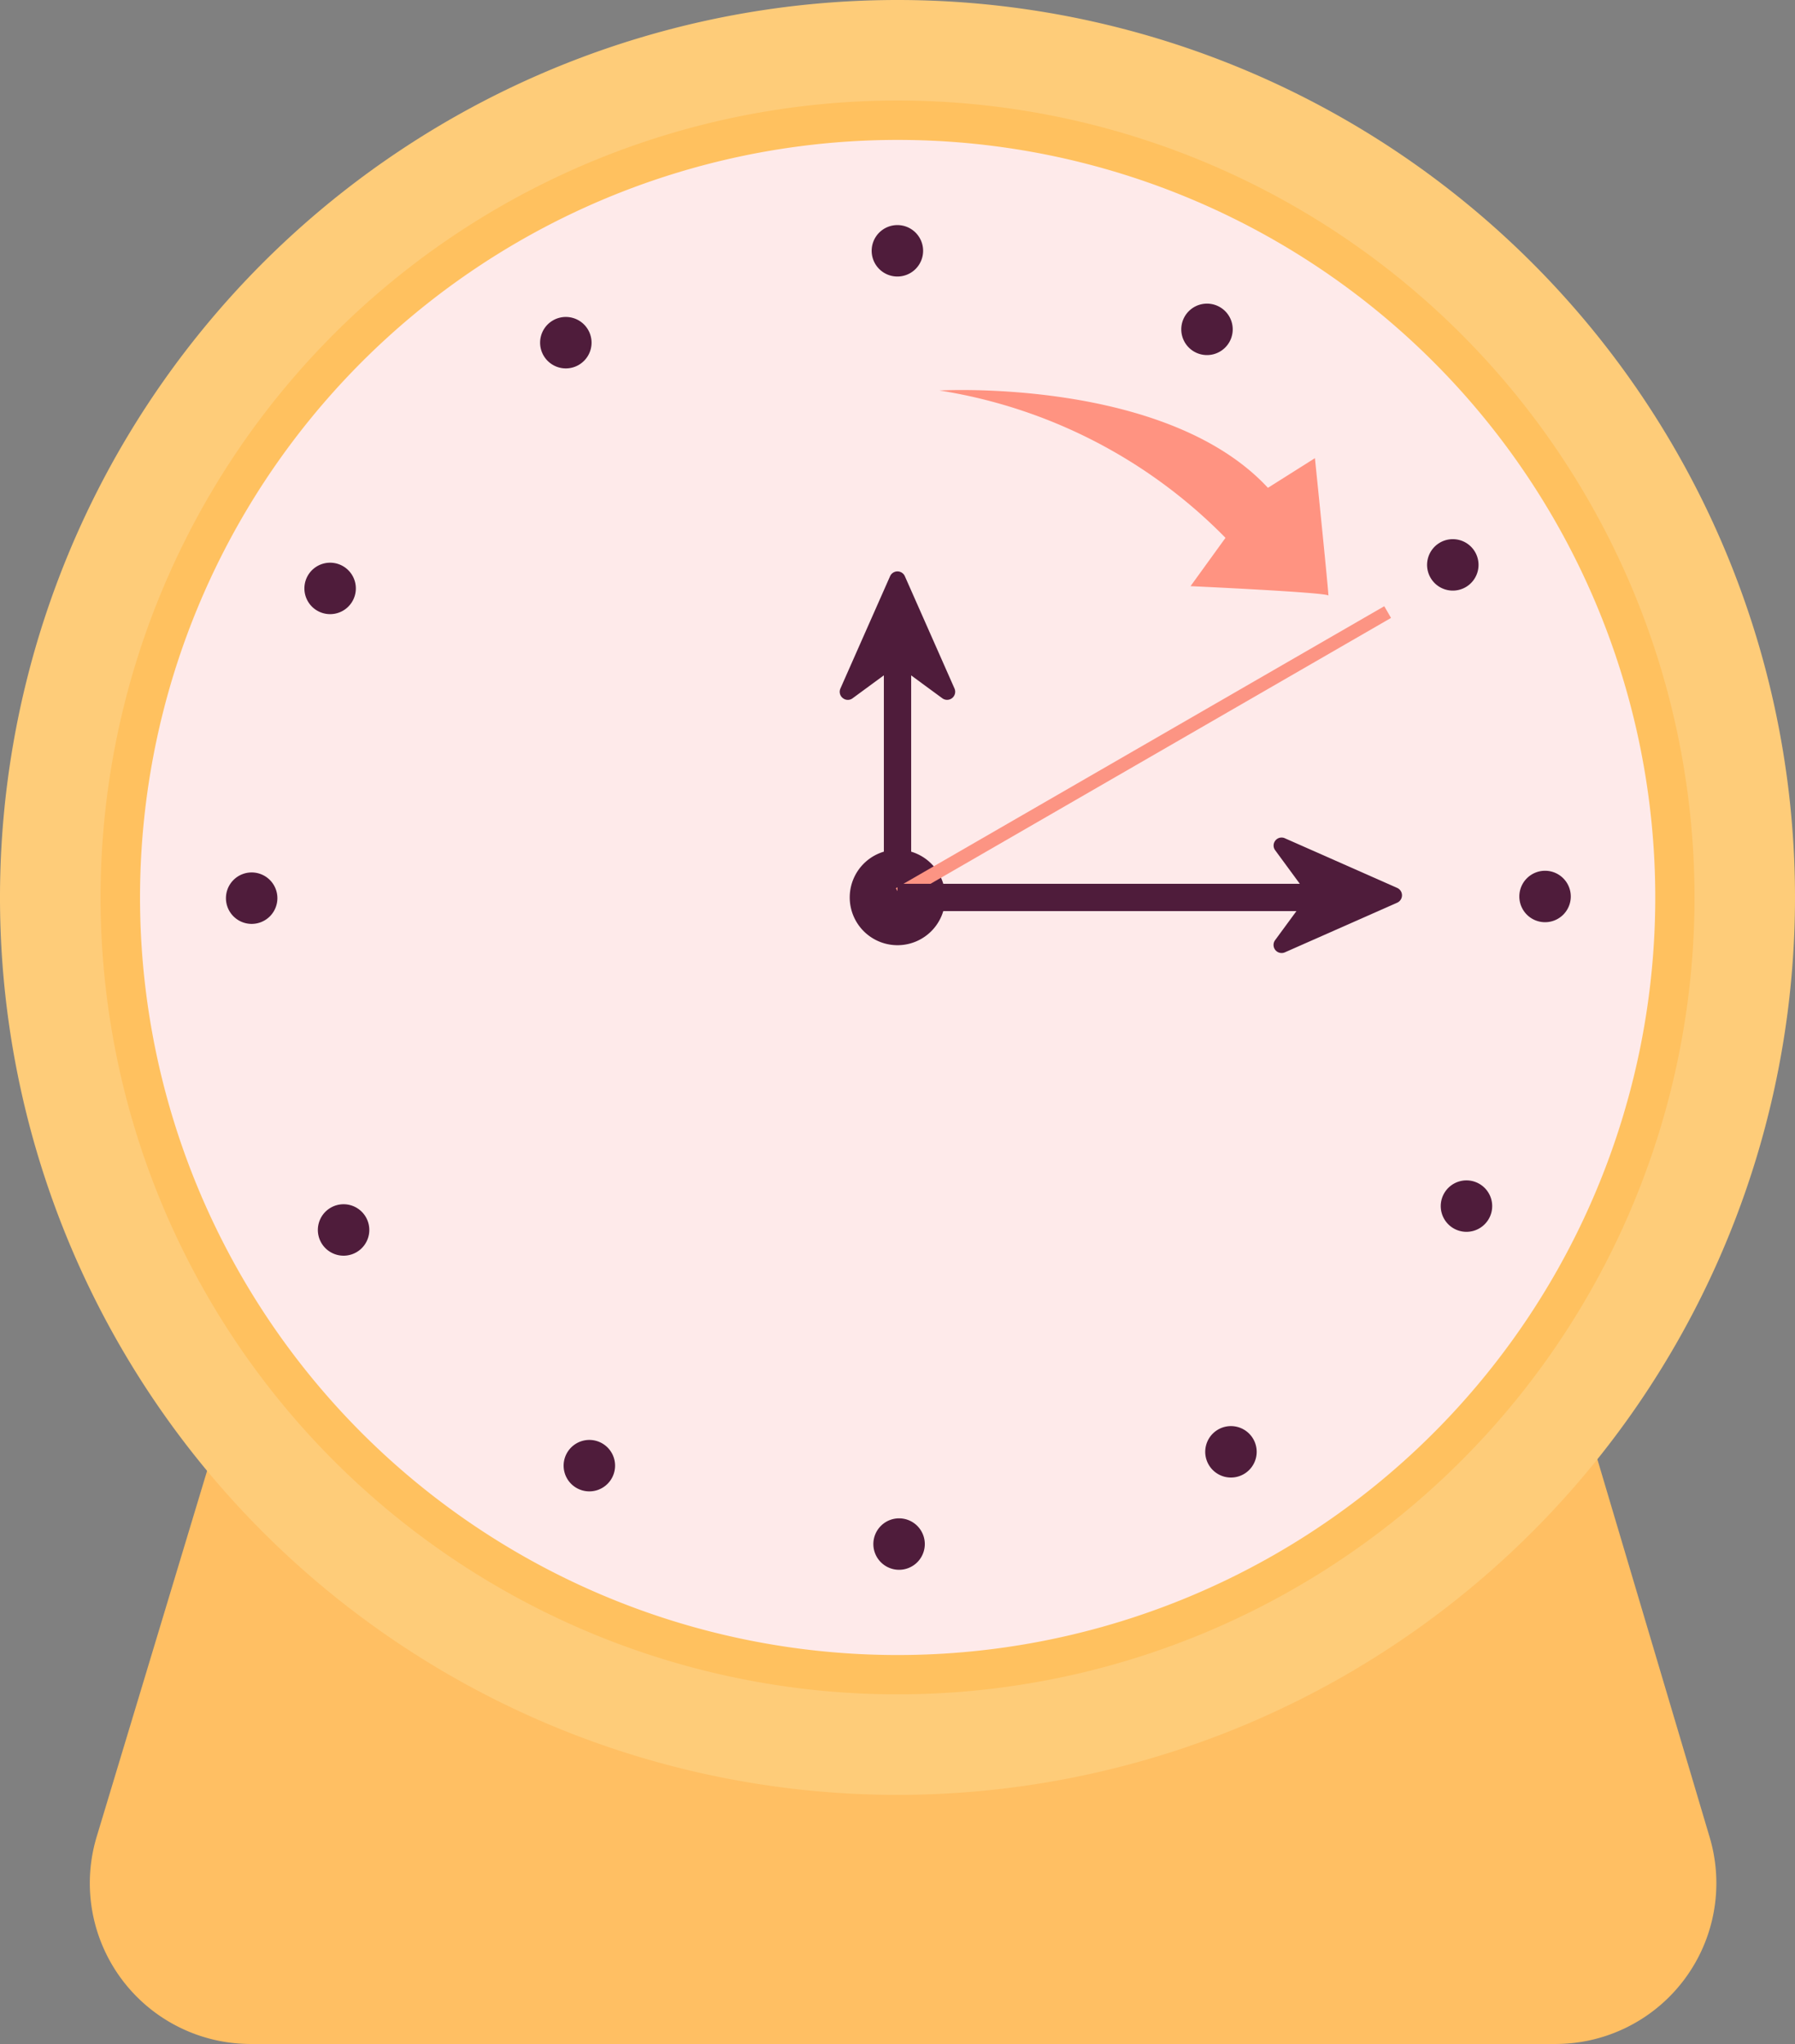 <svg xmlns="http://www.w3.org/2000/svg" xmlns:xlink="http://www.w3.org/1999/xlink" width="48.85" height="55.63" viewBox="0 0 48.85 55.63">
  <rect x="0" y="0" width="48.85" height="55.63" fill="#808080" stroke="none"/>
  <defs>
    <clipPath id="clip-path">
      <rect id="Rectangle_17186" data-name="Rectangle 17186" width="48.85" height="55.63" fill="none"/>
    </clipPath>
  </defs>
  <g id="Group_38700" data-name="Group 38700" transform="translate(-716 -1934.471)">
    <g id="Group_38697" data-name="Group 38697" transform="translate(716 1934.471)">
      <g id="Group_38696" data-name="Group 38696" clip-path="url(#clip-path)">
        <path id="Path_21883" data-name="Path 21883" d="M51.984,190.376H16.473a4.377,4.377,0,0,1-4.19-5.641l3.86-12.792a4.377,4.377,0,0,1,4.19-3.113H48.18a4.377,4.377,0,0,1,4.2,3.129l3.8,12.792a4.377,4.377,0,0,1-4.2,5.625" transform="translate(-9.652 -134.746)" fill="#ffbf63"/>
        <path id="Path_21884" data-name="Path 21884" d="M128.836,122.768a.053.053,0,0,0,0,.012h0Z" transform="translate(-102.826 -97.983)" fill="#2d3036"/>
        <path id="Path_21885" data-name="Path 21885" d="M128.812,122.45c0,.021,0,.043,0,.064a.112.112,0,0,1-.005-.034.1.1,0,0,1,0-.03" transform="translate(-102.804 -97.729)" fill="#181d26"/>
        <path id="Path_21886" data-name="Path 21886" d="M48.85,24.425A24.425,24.425,0,1,1,24.425,0,24.425,24.425,0,0,1,48.85,24.425" fill="#fecc79"/>
        <path id="Path_21887" data-name="Path 21887" d="M56.931,35.241A21.689,21.689,0,1,1,35.241,13.552,21.689,21.689,0,0,1,56.931,35.241" transform="translate(-10.816 -10.816)" fill="#ffc15f"/>
        <path id="Path_21888" data-name="Path 21888" d="M60.1,39.478A20.618,20.618,0,1,1,39.479,18.861,20.617,20.617,0,0,1,60.1,39.478" transform="translate(-15.053 -15.053)" fill="#feeaea"/>
        <path id="Path_21889" data-name="Path 21889" d="M117.147,115.847a1.3,1.3,0,1,1-1.3-1.3,1.3,1.3,0,0,1,1.3,1.3" transform="translate(-91.422 -91.422)" fill="#4f1c3b"/>
        <path id="Path_21890" data-name="Path 21890" d="M162.582,193.355a.7.7,0,1,1,.955.24.7.7,0,0,1-.955-.24" transform="translate(-129.681 -153.479)" fill="#4f1c3b"/>
        <path id="Path_21891" data-name="Path 21891" d="M72.918,43.827a.7.7,0,1,1,.955.24.7.7,0,0,1-.955-.24" transform="translate(-58.118 -34.138)" fill="#4f1c3b"/>
        <path id="Path_21892" data-name="Path 21892" d="M193.47,74a.7.7,0,1,1,.24-.955.7.7,0,0,1-.24.955" transform="translate(-153.57 -58.027)" fill="#4f1c3b"/>
        <path id="Path_21893" data-name="Path 21893" d="M43.942,163.664a.7.7,0,1,1,.24-.955.7.7,0,0,1-.24.955" transform="translate(-34.229 -129.59)" fill="#4f1c3b"/>
        <path id="Path_21894" data-name="Path 21894" d="M194.606,160.477a.7.7,0,1,1,.945-.278.7.7,0,0,1-.945.278" transform="translate(-155.029 -127.035)" fill="#4f1c3b"/>
        <path id="Path_21895" data-name="Path 21895" d="M41.423,77.212a.7.7,0,1,1,.945-.278.7.7,0,0,1-.945.278" transform="translate(-32.771 -60.581)" fill="#4f1c3b"/>
        <path id="Path_21896" data-name="Path 21896" d="M160.592,41.975a.7.7,0,1,1-.278-.945.7.7,0,0,1,.278.945" transform="translate(-127.128 -32.679)" fill="#4f1c3b"/>
        <path id="Path_21897" data-name="Path 21897" d="M77.327,195.159a.7.7,0,1,1-.278-.945.7.7,0,0,1,.278.945" transform="translate(-60.672 -154.937)" fill="#4f1c3b"/>
        <path id="Path_21898" data-name="Path 21898" d="M205.525,118.816a.7.7,0,1,1,.7-.7.7.7,0,0,1-.7.7" transform="translate(-163.477 -93.717)" fill="#4f1c3b"/>
        <path id="Path_21899" data-name="Path 21899" d="M31.173,119.046a.7.7,0,1,1,.7-.7.7.7,0,0,1-.7.7" transform="translate(-24.324 -93.901)" fill="#4f1c3b"/>
        <path id="Path_21900" data-name="Path 21900" d="M118.931,31.058a.7.7,0,1,1-.7-.7.7.7,0,0,1,.7.7" transform="translate(-93.809 -24.232)" fill="#4f1c3b"/>
        <path id="Path_21901" data-name="Path 21901" d="M119.161,205.409a.7.7,0,1,1-.7-.7.7.7,0,0,1,.7.7" transform="translate(-93.993 -163.385)" fill="#4f1c3b"/>
        <rect id="Rectangle_17183" data-name="Rectangle 17183" width="0.743" height="7.151" transform="translate(24.054 17.274)" fill="#4f1c3b"/>
        <rect id="Rectangle_17184" data-name="Rectangle 17184" width="15.35" height="0.368" transform="matrix(0.866, -0.5, 0.5, 0.866, 24.379, 24.174)" fill="#fc9483"/>
        <path id="Path_21902" data-name="Path 21902" d="M114.639,79.7l-1.09.8a.214.214,0,0,1-.248.009.217.217,0,0,1-.084-.275l.609-1.378.743-1.68a.22.22,0,0,1,.4,0l.743,1.68.609,1.378a.22.22,0,0,1-.332.266l-1.09-.8a.22.22,0,0,0-.261,0" transform="translate(-90.345 -61.496)" fill="#4f1c3b"/>
        <rect id="Rectangle_17185" data-name="Rectangle 17185" width="11.423" height="0.743" transform="translate(24.425 24.054)" fill="#4f1c3b"/>
        <path id="Path_21903" data-name="Path 21903" d="M172.512,114.334l-.8-1.09A.214.214,0,0,1,171.7,113a.216.216,0,0,1,.275-.084l1.378.609,1.68.743a.22.22,0,0,1,0,.4l-1.68.743-1.378.609a.22.22,0,0,1-.266-.332l.8-1.09a.22.22,0,0,0,0-.261" transform="translate(-137.007 -90.101)" fill="#4f1c3b"/>
        <path id="Path_21904" data-name="Path 21904" d="M126.649,52.594s6.156-.353,8.938,2.649l1.279-.807s.392,3.824.365,3.739-3.75-.256-3.75-.256l.951-1.315a13.93,13.93,0,0,0-7.783-4.01" transform="translate(-101.081 -41.966)" fill="#ff9381"/>
      </g>
    </g>
  </g>
</svg>
